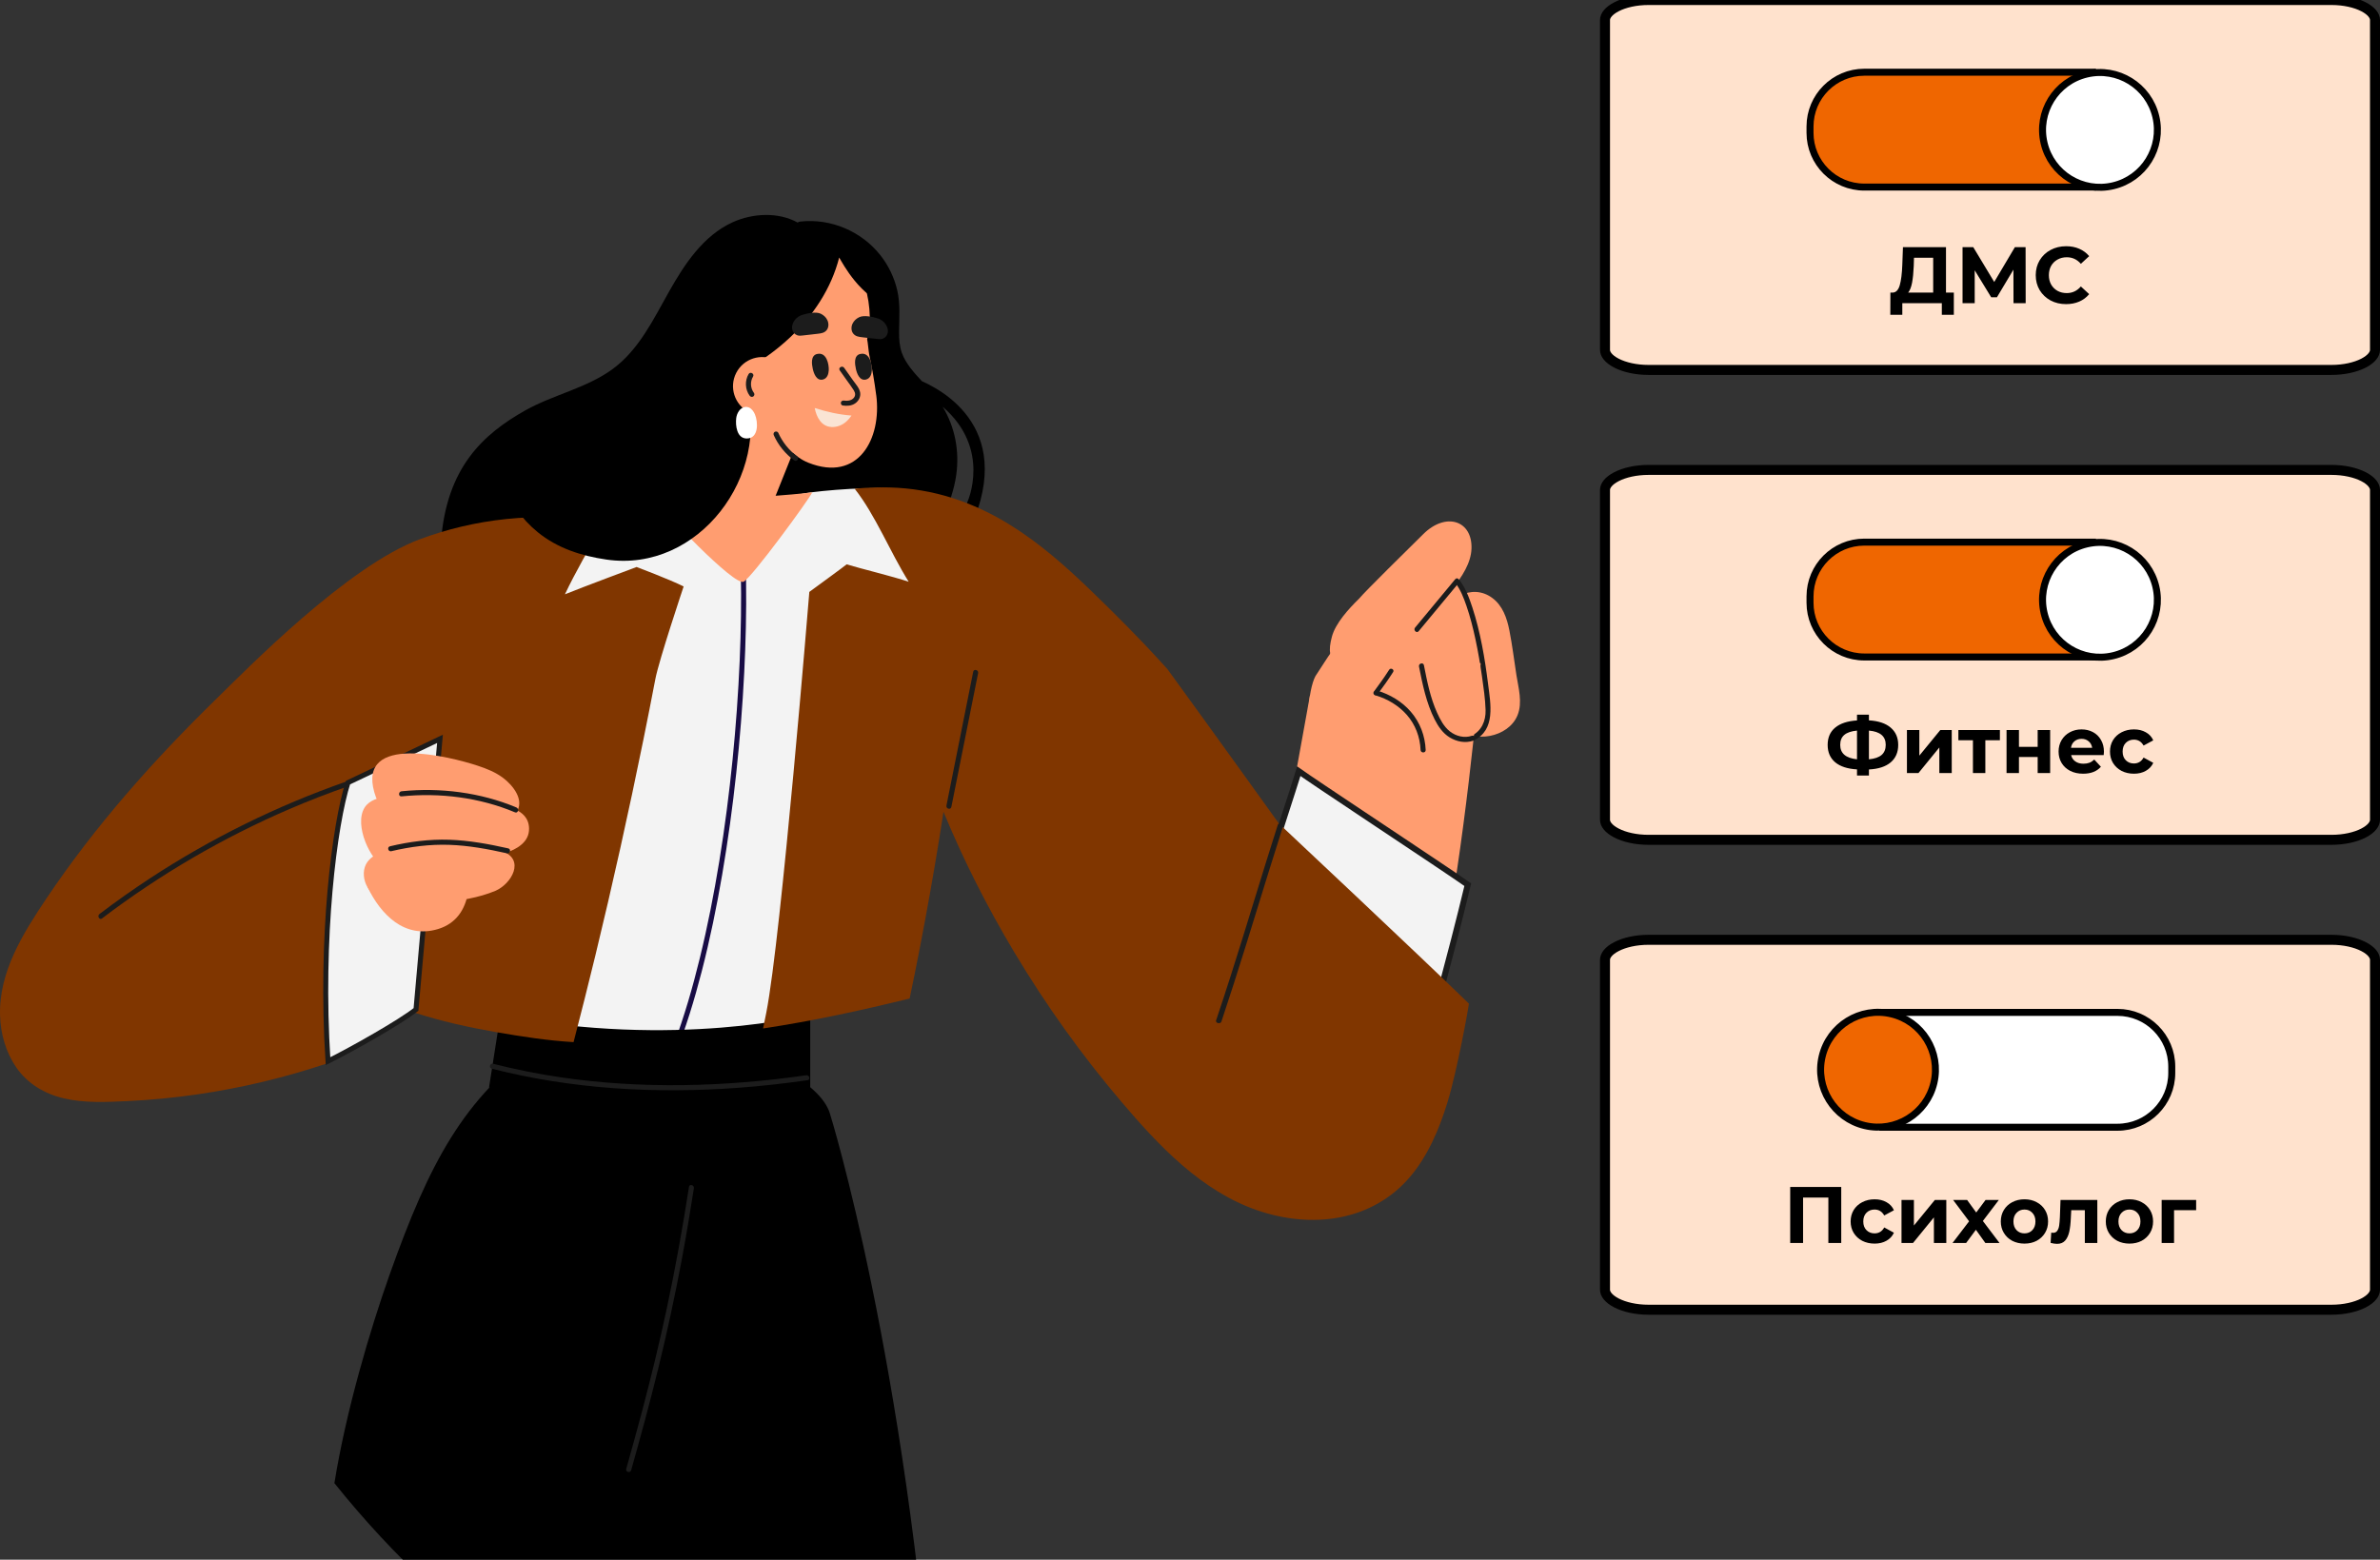 <svg width="238" height="156" viewBox="0 0 238 156" fill="none" xmlns="http://www.w3.org/2000/svg">
<rect x="0" y="0" width="238" height="156" fill="#333333" stroke="none"/>
<g clip-path="url(#clip0_2034_424)">
<path d="M143.969 62.261C143.63 63.811 144.132 65.485 144.385 66.971C144.522 67.773 144.662 68.573 144.81 69.374C144.861 70.531 144.999 71.736 145.745 72.623C146.525 73.553 147.776 73.846 149.015 73.601C150.174 73.374 151.285 72.681 151.752 71.542C152.277 70.258 151.836 68.78 151.642 67.524C151.413 66.038 151.229 64.532 150.939 63.059C150.697 61.823 150.269 60.587 149.242 59.818C147.201 58.288 144.502 59.818 143.967 62.259L143.969 62.261Z" fill="#FF9D70"/>
<path d="M140.595 61.01C140.373 62.694 140.995 64.501 141.357 66.107C141.553 66.973 141.752 67.84 141.956 68.706C142.093 69.96 142.318 71.262 143.125 72.215C143.969 73.211 145.233 73.51 146.446 73.227C147.58 72.962 148.635 72.195 149.012 70.954C149.438 69.552 148.89 67.959 148.604 66.599C148.265 64.99 147.972 63.36 147.577 61.769C147.246 60.431 146.729 59.101 145.653 58.283C143.513 56.655 140.947 58.357 140.595 61.01Z" fill="#FF9D70"/>
<path d="M145.522 58.291C146.05 58.956 146.369 59.8 146.644 60.595C147.023 61.691 147.306 62.819 147.548 63.951C147.811 65.177 148.022 66.41 148.198 67.651C148.354 68.757 148.524 69.888 148.558 71.007C148.593 72.108 148.157 73.117 147.128 73.614C146.832 73.757 147.09 74.195 147.385 74.055C149.59 72.995 149.054 70.388 148.81 68.428C148.486 65.849 148.045 63.24 147.238 60.763C146.914 59.774 146.534 58.752 145.882 57.929C145.678 57.672 145.319 58.036 145.522 58.288V58.291Z" fill="#1C1C1C"/>
<path d="M142.328 53.421C140.857 54.881 136.561 59.091 135.898 59.889C134.836 60.923 133.538 62.366 133.189 63.686C132.827 65.067 132.878 65.87 133.931 66.581C134.915 67.246 136.308 67.475 137.697 66.841C139.264 66.124 140.37 64.524 141.433 63.296C142.692 61.843 143.997 60.411 145.202 58.928C146.214 57.682 147.1 56.301 147.149 54.876C147.246 52.043 144.575 51.191 142.328 53.421Z" fill="#FF9D70"/>
<path d="M148.07 66.359C148.07 66.359 147.112 78.966 144.9 92.122C142.453 106.66 129.714 76.649 129.714 76.649L130.991 69.585L138.715 62.638L148.07 66.356V66.359Z" fill="#FF9D70"/>
<path d="M141.869 63.13C143.207 61.517 144.545 59.904 145.883 58.291C146.092 58.041 145.732 57.677 145.523 57.932C144.186 59.545 142.848 61.158 141.51 62.771C141.301 63.021 141.66 63.385 141.869 63.13Z" fill="#1C1C1C"/>
<path d="M93.48 175.016C88.9 175.016 85.094 175.016 82.28 175.016C61.436 175.016 45.269 163.085 33.44 148.347C34.6 141.14 36.998 133.022 38.964 127.482C42.954 116.25 46.377 109.843 53.889 104.504C60.2 100.021 81.081 105.238 82.985 111.357C83.078 111.652 90.593 135.896 93.48 175.02V175.016Z" fill="black"/>
<path d="M63.116 147.054C64.057 143.71 64.972 140.357 65.8 136.983C66.689 133.362 67.477 129.715 68.165 126.051C68.613 123.655 69.018 121.252 69.39 118.847C69.441 118.525 68.95 118.388 68.899 118.711C68.267 122.784 67.54 126.841 66.679 130.872C65.937 134.345 65.097 137.796 64.187 141.226C63.682 143.129 63.157 145.025 62.622 146.921C62.533 147.237 63.025 147.372 63.114 147.056L63.116 147.054Z" fill="#1C1C1C"/>
<path d="M95.389 55.88C102.632 44.235 95.282 39.5 92.189 38.126C91.791 37.701 91.399 37.27 91.047 36.806C90.698 36.342 90.379 35.846 90.186 35.295C89.951 34.627 89.903 33.929 89.908 33.228C89.916 31.801 90.048 30.418 89.719 29.014C89.429 27.765 88.85 26.562 88.058 25.553C86.159 23.134 83.096 21.825 80.031 22.159C79.924 22.171 79.835 22.207 79.761 22.258C77.824 21.188 75.276 21.32 73.283 22.222C70.327 23.558 68.446 26.435 66.907 29.161C65.342 31.934 63.887 35.002 61.245 36.926C58.615 38.84 55.325 39.474 52.514 41.057C48.282 43.442 44.671 46.773 44.102 54.114C43.87 57.119 49.775 56.474 51.905 56.793C55.297 57.302 58.786 56.762 62.142 56.242C63.885 55.972 65.608 55.526 67.373 55.437C69.127 55.348 70.808 55.753 72.468 56.283C74.142 56.818 75.788 57.432 77.516 57.774C79.251 58.115 81.04 58.245 82.806 58.153C84.597 58.062 86.481 57.797 88.16 57.144C89.386 56.668 90.52 55.941 91.18 54.828C91.2 54.833 91.22 54.841 91.243 54.846C91.192 54.943 91.144 55.037 91.093 55.134C90.734 55.834 91.748 56.339 92.163 55.697C92.971 54.443 93.695 53.113 94.306 51.752C94.913 50.399 95.418 48.974 95.624 47.502C95.96 45.127 95.502 42.716 94.268 40.685C99.166 44.892 96.745 50.198 96.745 50.198L95.379 55.88H95.389Z" fill="black"/>
<path d="M80.654 41.865L76.73 51.666C76.73 51.666 73.363 53.011 68.647 51.79L74.413 37.841L80.654 41.865Z" fill="#FF9D70"/>
<path d="M94.353 58.615C92.893 55.182 92.052 52.15 89.84 49.148C89.405 48.556 83.855 48.893 81.141 49.242C79.461 49.459 79.423 49.657 77.746 49.882C74.27 50.348 70.749 50.315 67.265 49.94C65.912 49.795 64.564 49.599 63.223 49.364C61.677 50.761 60.201 52.226 58.805 53.732C56.075 56.668 53.632 59.856 51.443 63.214C50.997 63.9 50.556 64.601 50.13 65.317C50.115 65.413 50.095 65.51 50.082 65.607C49.124 69.552 48.354 73.55 48.053 77.602C47.755 81.631 47.913 85.706 48.797 89.656C49.633 93.402 51.081 97.02 53.29 100.172C54.371 101.714 55.647 103.182 57.232 104.217C58.81 105.246 60.627 105.835 62.5 105.998C66.394 106.339 77.425 104.805 80.037 102.242C82.55 99.78 86.775 90.884 88.849 88.043C90.941 85.176 92.812 82.143 94.453 78.996C95.786 76.443 96.96 73.81 97.987 71.122C97.195 66.841 96.061 62.626 94.356 58.615H94.353Z" fill="#F3F3F3"/>
<path d="M74.082 57.172C74.146 60.133 74.097 63.097 73.97 66.056C73.827 69.364 73.588 72.666 73.259 75.961C72.917 79.363 72.482 82.757 71.931 86.131C71.399 89.393 70.764 92.642 69.977 95.853C69.261 98.781 68.422 101.684 67.365 104.507C67.245 104.828 67.123 105.147 66.995 105.465C66.875 105.771 67.367 105.904 67.487 105.6C68.575 102.843 69.442 100.002 70.181 97.132C71.001 93.942 71.666 90.708 72.222 87.462C72.798 84.098 73.259 80.714 73.626 77.319C73.985 73.984 74.253 70.638 74.421 67.287C74.574 64.259 74.648 61.229 74.609 58.197C74.604 57.853 74.599 57.511 74.592 57.167C74.584 56.839 74.074 56.839 74.082 57.167V57.172Z" fill="#180C45"/>
<path d="M50.036 101.546L48.902 108.776C48.902 108.776 63.71 110.949 81.023 108.923V101.475C81.023 101.475 67.612 104.943 50.036 101.549V101.546Z" fill="black"/>
<path d="M39.604 74.758C39.436 74.338 39.268 73.92 39.099 73.499C37.481 74.282 13.107 86.374 4.792 92.721C0.615 95.909 -0.05 103.399 3.517 107.568C3.775 107.639 4.035 107.703 4.292 107.756C7.656 108.472 11.297 108.032 14.638 107.394C19.294 106.508 23.761 104.874 28.152 103.113C31.472 101.781 34.767 100.325 37.998 98.746C38.154 96.867 39.449 76.912 39.604 74.758Z" fill="white"/>
<path d="M38.783 76.496C40.584 75.617 42.394 74.746 44.183 73.836C43.696 78.471 43.212 83.107 42.74 87.742C42.282 92.245 41.831 96.75 41.377 101.256C44.066 102.142 46.843 102.751 49.631 103.238C52.195 103.684 54.766 104.082 57.357 104.235C58.104 101.36 58.83 98.478 59.531 95.591C61.269 88.42 62.872 81.216 64.34 73.984C64.75 71.963 65.15 69.937 65.537 67.911C65.899 66.013 68.364 58.658 68.364 58.658C66.97 57.957 63.659 56.711 63.659 56.711C63.659 56.711 58.203 58.747 56.493 59.443C57.498 57.318 59.009 54.629 60.456 52.249C53.522 51.082 47.315 51.966 42.042 53.913C34.762 56.596 24.734 66.874 21.584 69.95C18.455 73.008 15.43 76.18 12.576 79.498C9.742 82.796 7.074 86.243 4.651 89.855C2.309 93.343 -0.13 97.224 0.005 101.589C0.061 103.406 0.584 105.249 1.621 106.755C2.755 108.401 4.47 109.413 6.394 109.861C8.471 110.345 10.668 110.231 12.78 110.131C15.107 110.019 17.426 109.795 19.732 109.461C24.174 108.816 28.559 107.764 32.812 106.329C32.812 106.294 32.81 106.258 32.807 106.222C32.685 103.177 31.398 92.918 35.032 78.313C36.283 77.709 37.534 77.105 38.783 76.496Z" fill="#803600"/>
<path d="M41.599 100.966C39.999 102.239 35.2 104.946 32.8 106.14C32 93.801 33.466 82.391 34.8 78.278L43.999 73.9L41.599 100.966Z" fill="#F3F3F3" stroke="#1C1C1C" stroke-width="0.5"/>
<path d="M140.12 113.383C139.878 113.887 139.634 114.388 139.385 114.881C138.15 117.318 136.426 118.918 134.031 120.331L134.031 120.331C133.416 120.695 132.569 120.885 131.657 120.955C130.752 121.024 129.812 120.973 129.033 120.876L129.033 120.876C127.808 120.722 126.66 120.066 125.788 119.17C123.688 117.006 123.312 113.943 123.33 110.946L123.33 110.946C123.365 104.498 124.132 98.045 125.55 91.753L125.55 91.753C126.423 87.877 127.435 84.748 128.604 81.135C129.01 79.879 129.436 78.564 129.881 77.139C130.355 77.473 131.227 78.064 132.323 78.801C133.833 79.815 135.793 81.121 137.79 82.452L138.141 82.685C141.84 85.15 145.579 87.64 146.778 88.486C145.894 92.182 144.928 95.862 143.949 99.537L143.949 99.537C142.716 104.171 141.452 108.786 140.12 113.383Z" fill="#F3F3F3" stroke="#1C1C1C" stroke-width="0.6"/>
<path d="M127.881 82.357C127.641 82.034 121.472 73.415 116.75 66.935C116.546 66.711 116.344 66.484 116.138 66.26C113.837 63.729 111.401 61.295 108.939 58.923C106.5 56.574 103.942 54.328 101.06 52.532C97.293 50.185 93.298 48.87 88.973 48.755C87.082 48.704 85.464 48.88 85.464 48.88C87.567 51.553 88.958 55.121 90.869 58.187C89.279 57.654 85.956 56.844 84.664 56.446C84.669 56.477 80.933 59.203 80.933 59.203C80.933 59.203 78.125 93.707 76.627 101.296C76.522 101.819 76.415 102.341 76.308 102.866C81.239 102.13 86.117 101.062 90.963 99.874C91.121 99.128 91.274 98.381 91.425 97.634C91.799 95.789 92.156 93.942 92.5 92.092C93.173 88.471 93.79 84.839 94.35 81.2C96.343 86.032 98.723 90.711 101.401 95.196C104.553 100.478 108.144 105.501 112.127 110.187C115.87 114.593 120.149 119.145 125.76 121.066C128.383 121.963 131.257 122.287 133.991 121.759C136.731 121.232 139.175 119.861 140.987 117.73C142.806 115.592 143.92 112.934 144.74 110.277C145.724 107.081 146.863 100.738 146.893 100.387C142.008 95.619 127.876 82.36 127.876 82.36L127.881 82.357Z" fill="#803600"/>
<path d="M65.114 49.54C66.215 51.062 73.439 58.663 74.365 58.181C75.206 57.743 80.916 49.948 81.225 49.242C80.761 49.324 69.903 50.468 65.114 49.54Z" fill="#FF9D70"/>
<path d="M43.78 81.491C43.003 81.832 42.251 82.25 41.532 82.745C39.629 84.057 37.493 85.887 36.986 88.236C36.943 88.443 36.861 88.608 36.759 88.738C38.082 91.473 40.457 93.927 43.793 92.928C47.477 91.827 47.36 87.166 46.127 84.294C45.648 83.178 44.799 82.184 43.78 81.488V81.491Z" fill="#FF9D70"/>
<path d="M51.662 79.35C51.354 78.744 50.824 78.201 50.355 77.841C49.575 77.243 48.663 76.878 47.748 76.58C45.047 75.693 35.733 73.313 37.435 79.256C38.931 84.477 45.337 82.49 49.014 82.411C50.016 82.39 51.31 82.028 51.782 81.001C52.034 80.454 51.932 79.878 51.662 79.35Z" fill="#FF9D70"/>
<path d="M52.444 81.605C51.451 80.464 49.091 80.436 47.809 80.199C44.805 79.641 40.735 78.833 37.766 79.857C37.369 79.995 36.979 80.181 36.688 80.484C35.251 81.983 36.772 85.601 38.205 86.618C39.053 87.219 40.144 87.359 41.184 87.329C42.993 87.278 44.756 86.771 46.497 86.269C48.283 85.754 52.959 85.535 52.906 82.857C52.895 82.332 52.722 81.924 52.444 81.603V81.605Z" fill="#FF9D70"/>
<path d="M50.23 85.135C48.92 84.661 47.939 84.465 47.045 84.419C44.909 84.307 42.764 84.376 40.638 84.618C39.438 84.755 37.84 85.082 36.938 85.978C35.779 87.133 36.546 89.462 38.144 89.819C41.484 90.566 46.324 90.446 49.519 89.11C51.163 88.422 52.544 85.971 50.23 85.138V85.135Z" fill="#FF9D70"/>
<path d="M87.624 39.543C87.448 38.185 87.216 36.832 86.928 35.494C86.862 35.183 86.786 34.232 86.714 33.924C86.862 33.233 86.951 33.17 86.977 32.471C87.053 30.397 86.628 28.241 85.535 26.457C84.52 24.806 82.894 23.481 81.001 23.002C78.216 22.296 75.614 23.109 73.583 24.867C70.788 27.286 70.461 31.959 71.845 35.282C72.556 36.99 74.309 36.903 75.107 38.511C76.409 41.133 78.02 45.16 80.835 46.281C85.846 48.273 88.182 43.865 87.627 39.543H87.624Z" fill="#FF9D70"/>
<path d="M74.549 38.932C74.093 34.867 72.133 33.799 71.527 34.337C66.805 38.504 60.952 42.665 55.096 44.971C53.684 45.527 52.29 46.126 50.916 46.773C50.547 46.546 49.948 46.791 49.986 47.298C49.815 47.553 49.94 47.904 50.198 48.072C50.855 50.083 52.124 51.88 53.763 53.22C55.735 54.833 58.133 55.603 60.653 55.97C69.876 57.307 77.154 47.476 74.552 38.934L74.549 38.932Z" fill="black"/>
<path d="M83.118 42.708C82.15 42.647 81.647 41.74 81.472 40.81C82.662 41.192 83.903 41.47 85.151 41.564C85.004 41.778 84.838 41.977 84.642 42.155C84.214 42.538 83.673 42.746 83.12 42.711L83.118 42.708Z" fill="#FAE4D4"/>
<path d="M89.668 29.806C88.648 27.24 86.814 25.097 84.479 23.642C84.466 23.611 84.451 23.583 84.431 23.558C84.301 23.377 84.112 23.323 83.924 23.354C82.265 22.645 80.662 22.294 78.95 22.375C76.49 22.492 74.034 24.151 71.761 25.089C71.437 25.224 71.116 25.367 70.797 25.52C70.02 26.952 69.414 28.473 69.019 30.058C68.486 32.186 68.356 34.49 68.848 36.638C69.093 37.706 69.531 38.786 70.405 39.497C70.647 39.696 70.611 38.503 70.897 38.628C76.681 36.625 82.336 31.965 83.919 25.757C84.278 26.366 86.062 29.758 88.88 30.558C89.382 30.701 89.846 30.255 89.67 29.809L89.668 29.806Z" fill="black"/>
<path d="M77.543 36.037C78.972 36.771 79.535 38.526 78.799 39.956C78.065 41.386 76.309 41.949 74.88 41.212C73.45 40.478 72.887 38.723 73.623 37.293C74.36 35.864 76.113 35.3 77.543 36.037Z" fill="#FF9D70"/>
<path d="M88.489 32.331C88.308 32.112 88.066 31.942 87.809 31.857C87.312 31.697 86.407 31.49 85.918 31.727C85.63 31.868 85.396 32.077 85.255 32.37C85.11 32.67 85.103 33.078 85.314 33.353C85.546 33.654 85.88 33.692 86.227 33.733C86.471 33.761 86.713 33.789 86.958 33.817C87.205 33.845 87.452 33.873 87.697 33.901C87.888 33.924 88.079 33.947 88.265 33.883C88.533 33.789 88.721 33.565 88.772 33.287C88.836 32.943 88.711 32.602 88.492 32.331H88.489Z" fill="#1C1C1C"/>
<path d="M79.22 32.938C79.271 33.218 79.459 33.44 79.727 33.534C79.913 33.6 80.104 33.575 80.295 33.552C80.542 33.524 80.789 33.496 81.034 33.468C81.279 33.44 81.521 33.412 81.765 33.384C82.112 33.343 82.446 33.305 82.678 33.004C82.889 32.729 82.882 32.321 82.736 32.02C82.596 31.727 82.362 31.518 82.074 31.378C81.585 31.141 80.68 31.348 80.183 31.508C79.928 31.592 79.683 31.763 79.502 31.982C79.283 32.25 79.159 32.591 79.222 32.938H79.22Z" fill="#1C1C1C"/>
<path d="M39.138 85.135C41.039 84.687 42.973 84.434 44.928 84.501C46.874 84.567 48.791 84.924 50.687 85.347C51.005 85.418 51.143 84.926 50.822 84.855C48.883 84.421 46.918 84.057 44.925 83.991C42.927 83.925 40.942 84.184 39 84.646C38.682 84.722 38.817 85.214 39.135 85.138L39.138 85.135Z" fill="#1C1C1C"/>
<path d="M40.151 79.654C43.976 79.266 47.947 79.763 51.502 81.251C51.805 81.379 51.935 80.884 51.637 80.76C48.049 79.259 44.012 78.751 40.151 79.144C39.828 79.177 39.825 79.687 40.151 79.654Z" fill="#1C1C1C"/>
<path d="M97.32 67.19C96.428 71.652 95.536 76.114 94.644 80.576C94.581 80.897 95.072 81.032 95.136 80.711C96.028 76.249 96.92 71.787 97.812 67.325C97.876 67.004 97.384 66.868 97.32 67.19Z" fill="#1C1C1C"/>
<path d="M122.141 102.177C123.82 97.168 125.339 92.125 126.903 87.091C127.364 85.602 127.834 84.113 128.309 82.626C128.4 82.34 127.872 82.216 127.779 82.504C126.175 87.517 124.683 92.554 123.081 97.567C122.603 99.066 122.114 100.561 121.611 102.055C121.515 102.341 122.045 102.463 122.141 102.177Z" fill="#1C1C1C"/>
<path d="M10.206 91.86C15.98 87.471 22.285 83.789 28.946 80.922C30.834 80.109 32.751 79.365 34.69 78.687C34.998 78.58 34.866 78.086 34.555 78.196C27.69 80.601 21.12 83.838 15.035 87.826C13.297 88.965 11.602 90.165 9.948 91.421C9.691 91.618 9.943 92.061 10.206 91.862V91.86Z" fill="#1C1C1C"/>
<path d="M77.384 43.541C77.835 44.545 78.549 45.407 79.43 46.062C79.54 46.143 79.716 46.079 79.779 45.97C79.856 45.84 79.8 45.702 79.688 45.621C78.877 45.019 78.238 44.204 77.825 43.284C77.769 43.159 77.585 43.128 77.476 43.192C77.346 43.269 77.328 43.414 77.384 43.541Z" fill="#1C1C1C"/>
<path d="M75.403 39.316C75.222 39.069 75.118 38.789 75.102 38.506C75.087 38.203 75.148 37.928 75.304 37.668C75.472 37.385 75.031 37.13 74.863 37.41C74.47 38.07 74.506 38.952 74.962 39.574C75.044 39.683 75.184 39.739 75.311 39.666C75.421 39.602 75.485 39.428 75.403 39.316Z" fill="#1C1C1C"/>
<path d="M81.696 35.41C82.672 35.163 82.906 36.475 82.876 37.036C82.855 37.4 82.73 37.856 82.287 37.963C81.64 38.119 81.375 37.331 81.278 36.895C81.171 36.411 81.056 35.57 81.696 35.407V35.41Z" fill="#1C1C1C"/>
<path d="M86.006 35.41C86.982 35.163 87.216 36.475 87.186 37.036C87.165 37.4 87.04 37.856 86.597 37.963C85.95 38.119 85.685 37.331 85.588 36.895C85.481 36.411 85.366 35.57 86.006 35.407V35.41Z" fill="#1C1C1C"/>
<path d="M49.173 106.89C53.174 107.912 57.27 108.544 61.385 108.842C65.518 109.143 69.672 109.107 73.803 108.804C76.129 108.633 78.448 108.373 80.757 108.042C81.081 107.996 80.943 107.504 80.622 107.55C76.545 108.134 72.434 108.48 68.316 108.534C64.226 108.587 60.124 108.35 56.074 107.754C53.799 107.418 51.538 106.969 49.309 106.398C48.99 106.317 48.855 106.808 49.173 106.89Z" fill="#1C1C1C"/>
<path d="M84.268 40.557C84.696 40.621 85.154 40.598 85.521 40.343C85.871 40.101 86.087 39.686 86.016 39.26C85.939 38.814 85.575 38.424 85.32 38.068C85.019 37.642 84.716 37.214 84.415 36.788C84.227 36.523 83.786 36.778 83.975 37.046C84.212 37.382 84.449 37.719 84.688 38.052C84.923 38.384 85.175 38.705 85.386 39.051C85.555 39.327 85.572 39.609 85.33 39.846C85.093 40.081 84.721 40.114 84.405 40.068C84.268 40.048 84.133 40.101 84.092 40.246C84.059 40.366 84.133 40.539 84.27 40.56L84.268 40.557Z" fill="#1C1C1C"/>
<path d="M136.317 61.074C135.188 62.361 134.227 63.663 133.167 65.166C132.655 65.893 132.186 66.647 131.699 67.389C130.891 68.362 130.417 72.903 131.419 73.489C132.356 74.037 133.6 74.18 134.739 73.548C136.023 72.834 136.281 71.226 137.068 70.082C137.998 68.726 139.046 67.162 139.925 65.783C140.664 64.624 141.278 63.349 141.156 62.073C140.911 59.537 138.093 59.045 136.317 61.071V61.074Z" fill="#FF9D70"/>
<path d="M138.916 66.988C138.432 67.745 137.909 68.479 137.372 69.2C137.298 69.3 137.356 69.455 137.453 69.514C137.57 69.582 137.693 69.532 137.767 69.432C138.304 68.714 138.827 67.977 139.311 67.22C139.472 66.971 139.074 66.741 138.916 66.988Z" fill="#1C1C1C"/>
<path d="M137.583 69.559C138.763 69.919 139.854 70.564 140.674 71.494C141.538 72.472 142.004 73.716 142.058 75.013C142.071 75.339 142.58 75.342 142.568 75.013C142.509 73.601 142.009 72.263 141.082 71.19C140.2 70.166 139 69.46 137.716 69.068C137.402 68.971 137.267 69.463 137.58 69.559H137.583Z" fill="#1C1C1C"/>
<path d="M141.9 66.67C142.26 68.477 142.629 70.311 143.47 71.968C143.824 72.663 144.28 73.336 144.958 73.752C145.664 74.185 146.53 74.358 147.326 74.083C147.634 73.976 147.501 73.484 147.19 73.591C146.439 73.853 145.598 73.639 144.981 73.15C144.387 72.681 144.018 71.97 143.712 71.295C143.029 69.789 142.711 68.148 142.392 66.535C142.328 66.214 141.837 66.349 141.9 66.67Z" fill="#1C1C1C"/>
<path d="M74.889 40.757C75.168 40.874 75.368 41.153 75.488 41.434C75.818 42.202 75.889 43.855 74.676 43.858C73.676 43.858 73.534 42.562 73.622 41.819C73.679 41.339 74.007 40.74 74.545 40.702C74.671 40.694 74.785 40.713 74.889 40.757Z" fill="white"/>
<path d="M164.857 0H233.143C234.422 0 235.554 0.268 236.349 0.676C237.169 1.099 237.5 1.593 237.5 1.999V35.001C237.5 35.407 237.169 35.901 236.349 36.324C235.554 36.732 234.422 37 233.143 37H164.857C163.578 37 162.446 36.732 161.651 36.324C160.831 35.901 160.5 35.407 160.5 35.001V1.999C160.5 1.593 160.831 1.099 161.651 0.676C162.446 0.268 163.578 0 164.857 0Z" fill="#FFE2CD" stroke="black"/>
<path d="M209.248 18.712L186.43 18.712C183.436 18.712 181.002 16.281 181.002 13.284V12.652C181.002 9.658 183.433 7.224 186.43 7.224L209.248 7.224V18.712Z" fill="#EF6600" stroke="black" stroke-width="0.7"/>
<path d="M215.585 11.675C216.314 14.762 214.402 17.855 211.315 18.583C208.229 19.311 205.136 17.4 204.408 14.313C203.679 11.227 205.591 8.134 208.677 7.406C211.764 6.677 214.857 8.589 215.585 11.675Z" fill="white" stroke="black" stroke-width="0.7"/>
<path d="M195.383 29.267V31.483H194.183V30.323H190.231V31.483H189.031L189.039 29.267H189.263C189.599 29.256 189.836 29.011 189.975 28.531C190.113 28.051 190.199 27.366 190.231 26.475L190.295 24.723H194.599V29.267H195.383ZM191.375 26.595C191.348 27.262 191.292 27.822 191.207 28.275C191.121 28.723 190.991 29.054 190.815 29.267H193.319V25.779H191.399L191.375 26.595ZM201.351 30.323L201.343 26.971L199.695 29.731H199.119L197.471 27.035V30.323H196.255V24.723H197.327L199.423 28.203L201.487 24.723H202.559L202.567 30.323H201.351ZM206.606 30.419C206.035 30.419 205.518 30.297 205.054 30.051C204.595 29.8 204.233 29.456 203.966 29.019C203.705 28.576 203.574 28.078 203.574 27.523C203.574 26.968 203.705 26.473 203.966 26.035C204.233 25.593 204.595 25.248 205.054 25.003C205.518 24.753 206.038 24.627 206.614 24.627C207.099 24.627 207.537 24.712 207.926 24.883C208.321 25.054 208.651 25.299 208.918 25.619L208.086 26.387C207.707 25.95 207.238 25.731 206.678 25.731C206.331 25.731 206.022 25.808 205.75 25.963C205.478 26.113 205.265 26.323 205.11 26.595C204.961 26.867 204.886 27.177 204.886 27.523C204.886 27.87 204.961 28.179 205.11 28.451C205.265 28.723 205.478 28.936 205.75 29.091C206.022 29.241 206.331 29.315 206.678 29.315C207.238 29.315 207.707 29.094 208.086 28.651L208.918 29.419C208.651 29.744 208.321 29.992 207.926 30.163C207.531 30.334 207.091 30.419 206.606 30.419Z" fill="black"/>
<path d="M164.857 47H233.143C234.422 47 235.554 47.268 236.349 47.676C237.169 48.099 237.5 48.593 237.5 48.999V82.001C237.5 82.407 237.169 82.901 236.349 83.323C235.554 83.732 234.422 84 233.143 84H164.857C163.578 84 162.446 83.732 161.651 83.323C160.831 82.901 160.5 82.407 160.5 82.001V48.999C160.5 48.593 160.831 48.099 161.651 47.676C162.446 47.268 163.578 47 164.857 47Z" fill="#FFE2CD" stroke="black"/>
<path d="M209.248 65.712H186.43C183.436 65.712 181.002 63.281 181.002 60.284V59.652C181.002 56.658 183.433 54.224 186.43 54.224H209.248V65.712Z" fill="#EF6600" stroke="black" stroke-width="0.7"/>
<path d="M215.585 58.675C216.314 61.762 214.402 64.855 211.315 65.583C208.229 66.312 205.136 64.4 204.408 61.313C203.679 58.227 205.591 55.134 208.677 54.406C211.764 53.677 214.857 55.589 215.585 58.675Z" fill="white" stroke="black" stroke-width="0.7"/>
<path d="M189.821 74.507C189.821 75.249 189.567 75.832 189.061 76.259C188.559 76.68 187.837 76.915 186.893 76.963V77.571H185.701V76.955C184.751 76.902 184.023 76.665 183.517 76.243C183.015 75.817 182.765 75.238 182.765 74.507C182.765 73.771 183.015 73.195 183.517 72.779C184.023 72.358 184.751 72.118 185.701 72.059V71.483H186.893V72.051C187.837 72.105 188.559 72.344 189.061 72.771C189.567 73.198 189.821 73.776 189.821 74.507ZM186.893 75.947C187.458 75.894 187.879 75.75 188.157 75.515C188.434 75.275 188.573 74.936 188.573 74.499C188.573 73.646 188.013 73.171 186.893 73.075V75.947ZM184.021 74.507C184.021 75.35 184.581 75.83 185.701 75.947V73.075C185.13 73.129 184.706 73.272 184.429 73.507C184.157 73.737 184.021 74.07 184.021 74.507ZM190.694 73.019H191.934V75.579L194.03 73.019H195.174V77.323H193.934V74.763L191.846 77.323H190.694V73.019ZM199.99 74.043H198.534V77.323H197.294V74.043H195.838V73.019H199.99V74.043ZM200.655 73.019H201.895V74.699H203.767V73.019H205.015V77.323H203.767V75.715H201.895V77.323H200.655V73.019ZM210.394 75.187C210.394 75.203 210.386 75.315 210.37 75.523H207.114C207.172 75.79 207.311 76.001 207.53 76.155C207.748 76.31 208.02 76.387 208.346 76.387C208.57 76.387 208.767 76.355 208.938 76.291C209.114 76.222 209.276 76.115 209.426 75.971L210.09 76.691C209.684 77.155 209.092 77.387 208.314 77.387C207.828 77.387 207.399 77.294 207.026 77.107C206.652 76.915 206.364 76.651 206.162 76.315C205.959 75.979 205.858 75.598 205.858 75.171C205.858 74.75 205.956 74.371 206.154 74.035C206.356 73.694 206.631 73.43 206.978 73.243C207.33 73.051 207.722 72.955 208.154 72.955C208.575 72.955 208.956 73.046 209.298 73.227C209.639 73.409 209.906 73.67 210.098 74.011C210.295 74.347 210.394 74.739 210.394 75.187ZM208.162 73.899C207.879 73.899 207.642 73.979 207.45 74.139C207.258 74.299 207.14 74.518 207.098 74.795H209.218C209.175 74.523 209.058 74.307 208.866 74.147C208.674 73.982 208.439 73.899 208.162 73.899ZM213.398 77.387C212.94 77.387 212.526 77.294 212.158 77.107C211.796 76.915 211.51 76.651 211.302 76.315C211.1 75.979 210.998 75.598 210.998 75.171C210.998 74.745 211.1 74.363 211.302 74.027C211.51 73.691 211.796 73.43 212.158 73.243C212.526 73.051 212.94 72.955 213.398 72.955C213.852 72.955 214.246 73.051 214.582 73.243C214.924 73.43 215.172 73.699 215.326 74.051L214.358 74.571C214.134 74.177 213.812 73.979 213.39 73.979C213.065 73.979 212.796 74.086 212.582 74.299C212.369 74.513 212.262 74.803 212.262 75.171C212.262 75.539 212.369 75.83 212.582 76.043C212.796 76.257 213.065 76.363 213.39 76.363C213.817 76.363 214.14 76.166 214.358 75.771L215.326 76.299C215.172 76.641 214.924 76.907 214.582 77.099C214.246 77.291 213.852 77.387 213.398 77.387Z" fill="black"/>
<path d="M164.857 94H233.143C234.422 94 235.554 94.268 236.349 94.677C237.169 95.099 237.5 95.593 237.5 95.999V129.001C237.5 129.407 237.169 129.901 236.349 130.324C235.554 130.732 234.422 131 233.143 131H164.857C163.578 131 162.446 130.732 161.651 130.324C160.831 129.901 160.5 129.407 160.5 129.001V95.999C160.5 95.593 160.831 95.099 161.651 94.677C162.446 94.268 163.578 94 164.857 94Z" fill="#FFE2CD" stroke="black"/>
<path d="M188.286 101.26H211.749C214.743 101.26 217.176 103.691 217.176 106.687V107.319C217.176 110.313 214.745 112.747 211.749 112.747H188.286V101.26Z" fill="white" stroke="black" stroke-width="0.7"/>
<path d="M189.122 101.406C192.208 102.134 194.12 105.227 193.391 108.313C192.663 111.4 189.57 113.312 186.483 112.583C183.397 111.855 181.485 108.762 182.214 105.675C182.942 102.589 186.035 100.677 189.122 101.406Z" fill="#EF6600" stroke="black" stroke-width="0.7"/>
<path d="M184.124 118.723V124.323H182.836V119.779H180.308V124.323H179.02V118.723H184.124ZM187.464 124.387C187.006 124.387 186.592 124.294 186.224 124.107C185.862 123.915 185.576 123.651 185.368 123.315C185.166 122.979 185.064 122.598 185.064 122.171C185.064 121.744 185.166 121.363 185.368 121.027C185.576 120.691 185.862 120.43 186.224 120.243C186.592 120.051 187.006 119.955 187.464 119.955C187.918 119.955 188.312 120.051 188.648 120.243C188.99 120.43 189.238 120.699 189.392 121.051L188.424 121.571C188.2 121.176 187.878 120.979 187.456 120.979C187.131 120.979 186.862 121.086 186.648 121.299C186.435 121.512 186.328 121.803 186.328 122.171C186.328 122.539 186.435 122.83 186.648 123.043C186.862 123.256 187.131 123.363 187.456 123.363C187.883 123.363 188.206 123.166 188.424 122.771L189.392 123.299C189.238 123.64 188.99 123.907 188.648 124.099C188.312 124.291 187.918 124.387 187.464 124.387ZM190.151 120.019H191.391V122.579L193.487 120.019H194.631V124.323H193.391V121.763L191.303 124.323H190.151V120.019ZM198.534 124.323L197.59 123.003L196.614 124.323H195.254L196.91 122.155L195.31 120.019H196.71L197.622 121.275L198.558 120.019H199.886L198.286 122.123L199.95 124.323H198.534ZM202.448 124.387C201.995 124.387 201.587 124.294 201.224 124.107C200.867 123.915 200.587 123.651 200.384 123.315C200.181 122.979 200.08 122.598 200.08 122.171C200.08 121.744 200.181 121.363 200.384 121.027C200.587 120.691 200.867 120.43 201.224 120.243C201.587 120.051 201.995 119.955 202.448 119.955C202.901 119.955 203.307 120.051 203.664 120.243C204.021 120.43 204.301 120.691 204.504 121.027C204.707 121.363 204.808 121.744 204.808 122.171C204.808 122.598 204.707 122.979 204.504 123.315C204.301 123.651 204.021 123.915 203.664 124.107C203.307 124.294 202.901 124.387 202.448 124.387ZM202.448 123.363C202.768 123.363 203.029 123.256 203.232 123.043C203.44 122.824 203.544 122.534 203.544 122.171C203.544 121.808 203.44 121.52 203.232 121.307C203.029 121.088 202.768 120.979 202.448 120.979C202.128 120.979 201.864 121.088 201.656 121.307C201.448 121.52 201.344 121.808 201.344 122.171C201.344 122.534 201.448 122.824 201.656 123.043C201.864 123.256 202.128 123.363 202.448 123.363ZM209.732 120.019V124.323H208.484V121.043H207.124L207.084 121.803C207.062 122.368 207.009 122.838 206.924 123.211C206.838 123.584 206.7 123.878 206.508 124.091C206.316 124.304 206.049 124.411 205.708 124.411C205.526 124.411 205.31 124.379 205.06 124.315L205.124 123.291C205.209 123.302 205.27 123.307 205.308 123.307C205.494 123.307 205.633 123.24 205.724 123.107C205.82 122.968 205.884 122.795 205.916 122.587C205.948 122.374 205.972 122.094 205.988 121.747L206.052 120.019H209.732ZM212.948 124.387C212.495 124.387 212.087 124.294 211.724 124.107C211.367 123.915 211.087 123.651 210.884 123.315C210.681 122.979 210.58 122.598 210.58 122.171C210.58 121.744 210.681 121.363 210.884 121.027C211.087 120.691 211.367 120.43 211.724 120.243C212.087 120.051 212.495 119.955 212.948 119.955C213.401 119.955 213.807 120.051 214.164 120.243C214.521 120.43 214.801 120.691 215.004 121.027C215.207 121.363 215.308 121.744 215.308 122.171C215.308 122.598 215.207 122.979 215.004 123.315C214.801 123.651 214.521 123.915 214.164 124.107C213.807 124.294 213.401 124.387 212.948 124.387ZM212.948 123.363C213.268 123.363 213.529 123.256 213.732 123.043C213.94 122.824 214.044 122.534 214.044 122.171C214.044 121.808 213.94 121.52 213.732 121.307C213.529 121.088 213.268 120.979 212.948 120.979C212.628 120.979 212.364 121.088 212.156 121.307C211.948 121.52 211.844 121.808 211.844 122.171C211.844 122.534 211.948 122.824 212.156 123.043C212.364 123.256 212.628 123.363 212.948 123.363ZM219.614 121.043H217.406V124.323H216.166V120.019H219.614V121.043Z" fill="black"/>
</g>
<defs>
<clipPath id="clip0_2034_424">
<rect width="238" height="156" fill="white"/>
</clipPath>
</defs>
</svg>
